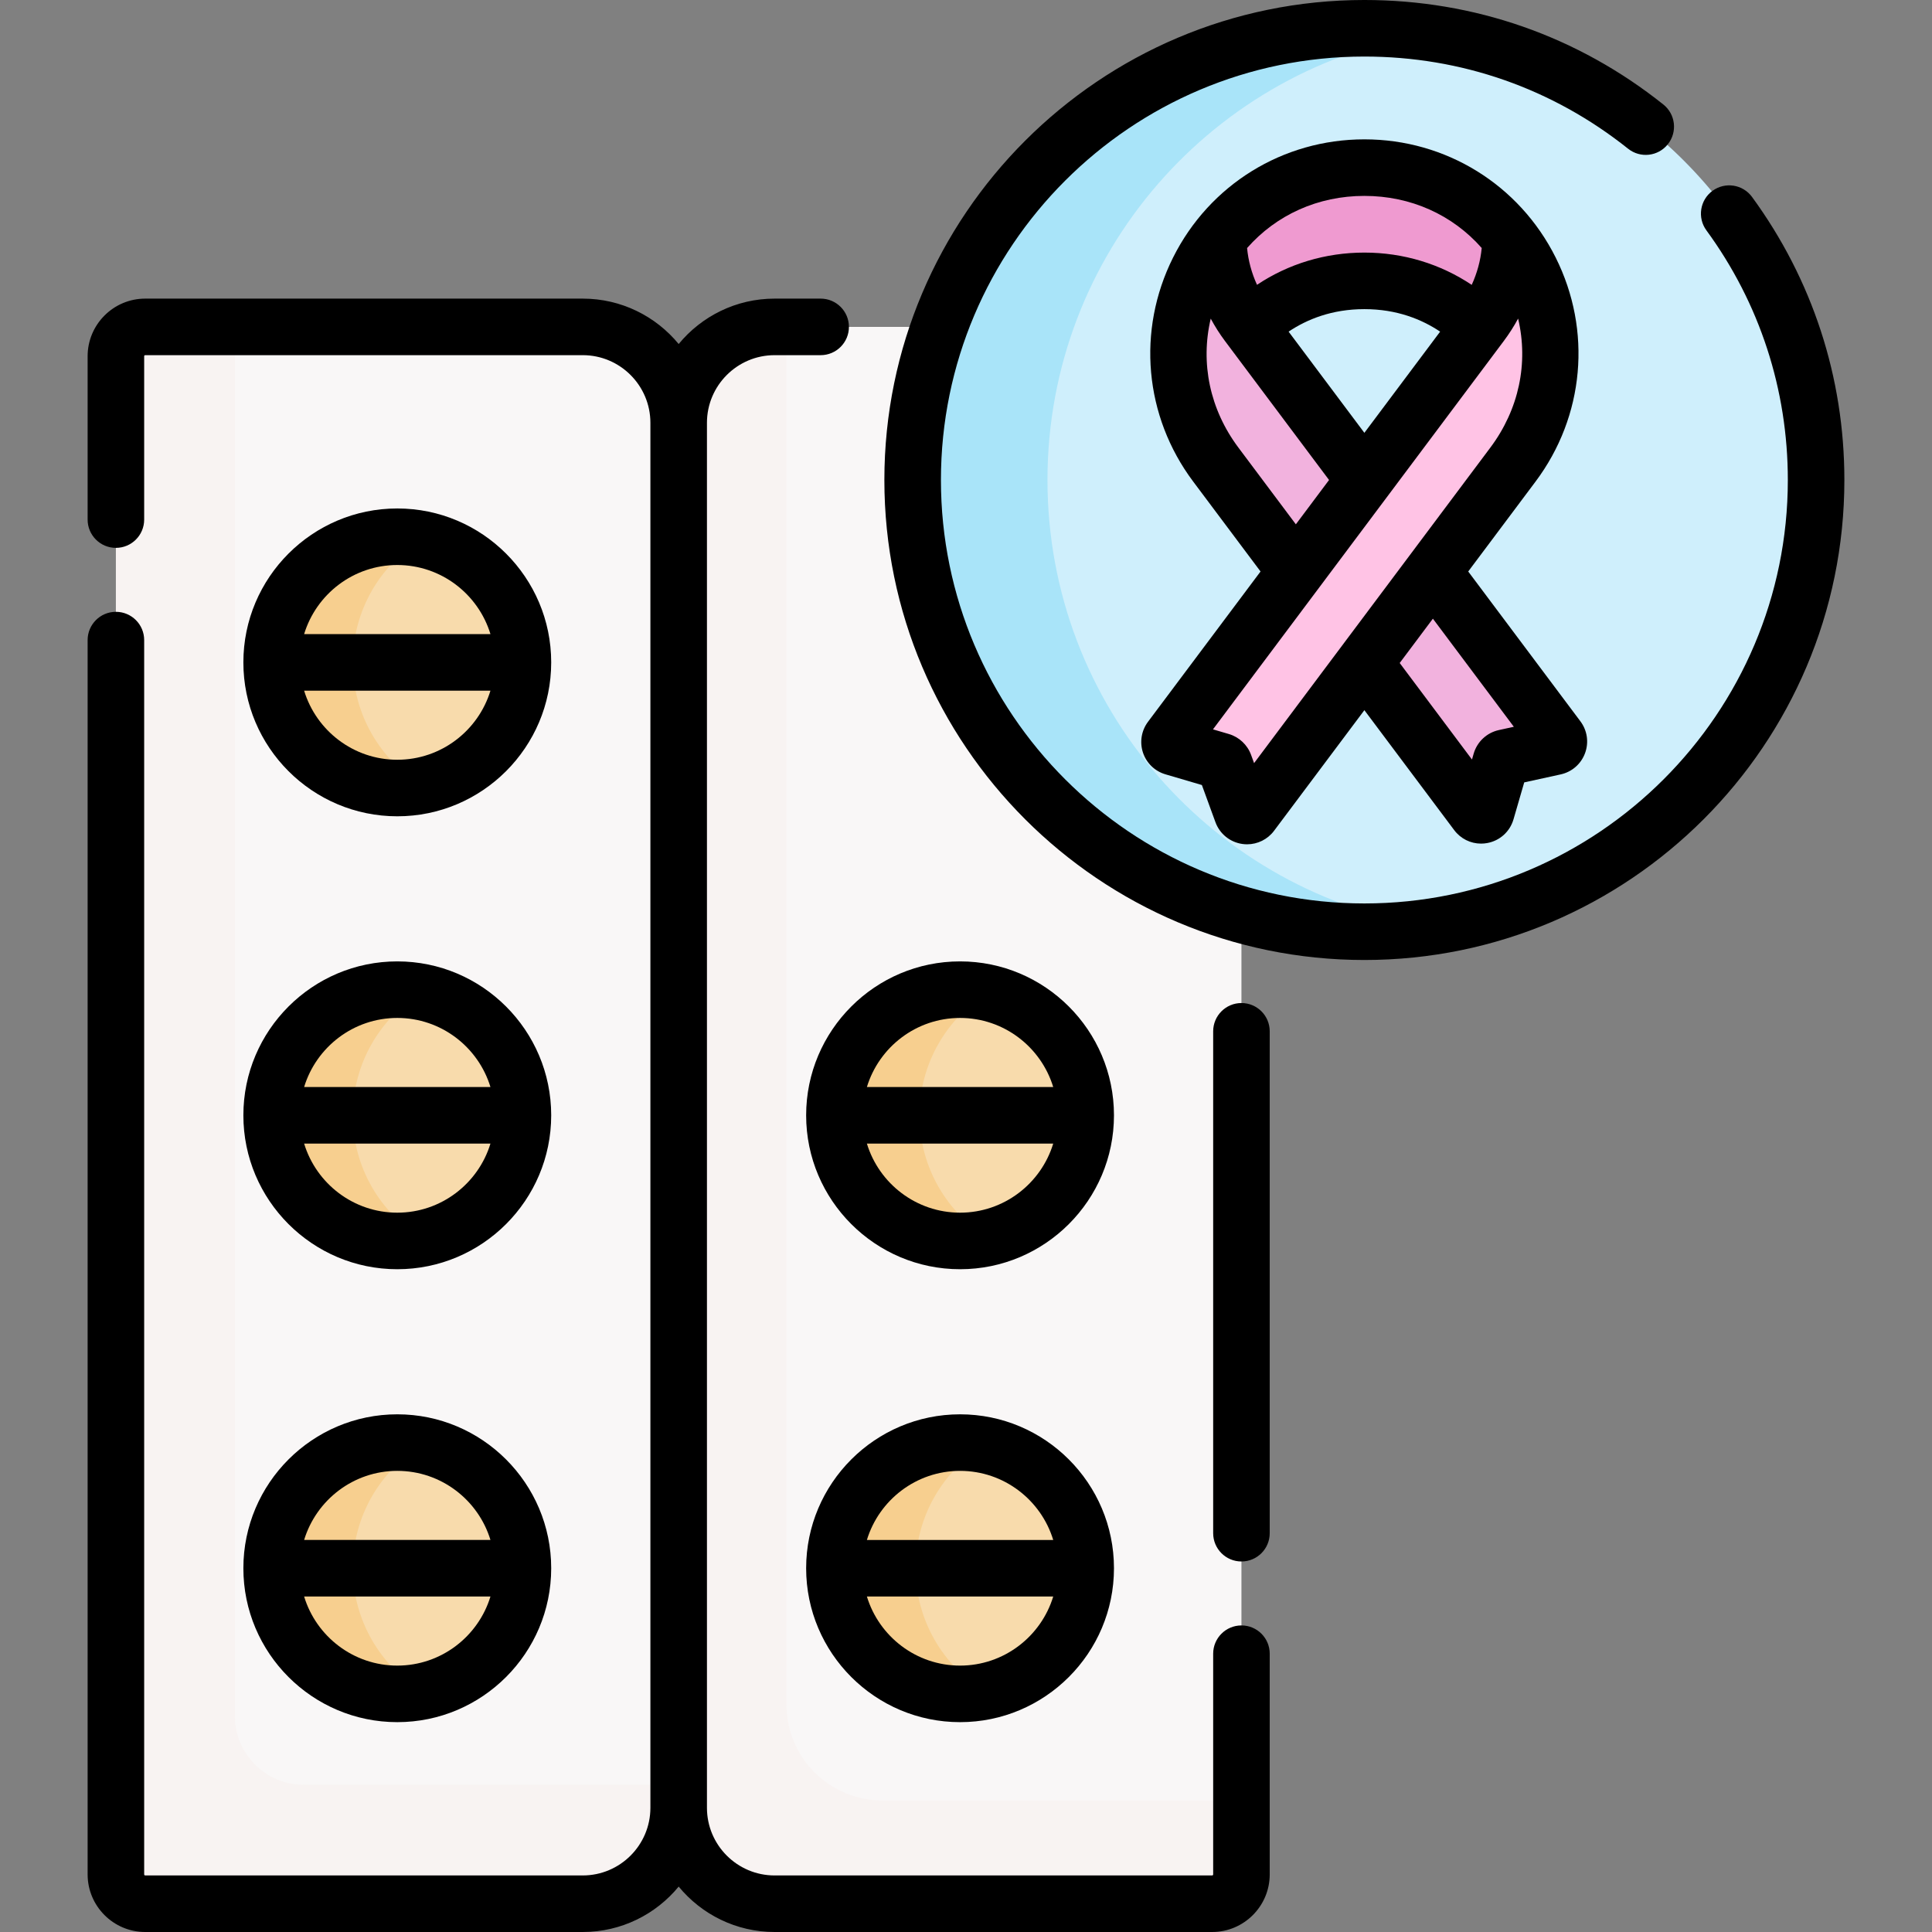 <svg id="Capa_1" enable-background="new 0 0 512.473 512.473" height="512" viewBox="0 0 512.473 512.473" width="512" xmlns="http://www.w3.org/2000/svg"><rect x="0" y="0" width="512.473" height="512.473" fill="#808080" stroke="none"/><g><g><path d="m154.575 504.973h-116.054c-4.295 0-7.778-3.482-7.778-7.778v-402.708c0-4.295 3.482-7.778 7.778-7.778h116.055c14.054 0 25.447 11.393 25.447 25.447v367.37c-.001 14.054-11.394 25.447-25.448 25.447z" fill="#f9f7f7"/><path d="m80.558 473.412c-10.087 0-18.263-8.177-18.263-18.263v-368.439h-23.774c-4.295 0-7.778 3.482-7.778 7.778v402.708c0 4.295 3.482 7.778 7.778 7.778h116.055c14.054 0 25.447-11.393 25.447-25.447v-6.115z" fill="#f8f3f2"/><path d="m329.301 497.195c0 4.296-3.482 7.778-7.778 7.778h-116.055c-14.054 0-25.447-11.393-25.447-25.447v-367.37c0-14.054 11.393-25.447 25.447-25.447h123.832v410.486z" fill="#f9f7f7"/><path d="m234.051 477.573c-14.054 0-25.447-11.393-25.447-25.447v-365.416h-3.136c-14.054 0-25.447 11.393-25.447 25.447v367.37c0 14.054 11.393 25.447 25.447 25.447h116.055c4.295 0 7.778-3.482 7.778-7.778v-19.622h-95.25z" fill="#f8f3f2"/><circle cx="361.907" cy="127.322" fill="#cfeffc" r="119.822"/><path d="m277.848 127.322c0-60.099 44.233-109.87 101.926-118.504-5.834-.873-11.79-1.319-17.868-1.319-66.176 0-119.822 53.646-119.822 119.822s53.646 119.822 119.822 119.822c6.077 0 12.031-.448 17.865-1.321-57.692-8.632-101.923-58.401-101.923-118.5z" fill="#a9e4f9"/><g><path d="m400.141 60.768c-8.868-11.38-22.661-19.101-39.364-19.101-16.716 0-30.524 7.735-39.385 19.13l-5.185 15.123 6.116 12.391 7.547-3.706c3.885-3.779 8.486-6.886 13.68-9.038 5.195-2.166 10.984-3.376 17.226-3.376 12.477 0 23.143 4.855 30.906 12.414h.007l7.45 1.893 5.599-12.584z" fill="#ef9ad0"/><g><g id="XMLID_00000174593354586097585580000012253236554824144810_"><g><path d="m412.923 195.519-43.224-58.508-23.283 20.25 44.681 58.45c.722.962 2.236.686 2.569-.467l3.907-13.461c.149-.517.573-.913 1.104-1.033l13.39-2.93c1.033-.228 1.493-1.452.856-2.301z" fill="#f2b2de"/><path d="m360.778 125.886-31.48-42.046c-5.216-6.964-7.693-14.721-7.905-22.343v-.701c-13.001 16.709-15.372 41.296-.679 60.921l21.593 28.833 6.461 9.786 21.698-21.179z" fill="#f2b2de"/><path d="m410.92 91.915c0 10.142-3.128 20.524-10.078 29.802l-70.518 94.177c-.694.927-2.144.715-2.541-.368l-4.721-12.93c-.156-.439-.517-.778-.97-.913l-12.803-3.758c-.97-.29-1.359-1.458-.75-2.272l83.718-111.813c5.216-6.964 7.7-14.721 7.905-22.35l-.021-.722c6.872 8.811 10.779 19.824 10.779 31.147z" fill="#ffc3e5"/></g></g></g></g><g><circle cx="105.382" cy="175.7" fill="#f8dbac" r="33.327"/><path d="m93.585 175.698c0-13.847 7.355-25.983 18.387-32.679-2.135-.429-4.328-.646-6.589-.646-18.406 0-33.327 14.921-33.327 33.327s14.921 33.327 33.327 33.327c2.263 0 4.459-.225 6.595-.655-11.034-6.695-18.393-18.825-18.393-32.674z" fill="#f7cf8f"/></g><circle cx="255.704" cy="295.838" fill="#f8dbac" r="33.327"/><path d="m243.907 295.836c0-13.847 7.355-25.983 18.387-32.679-2.135-.429-4.328-.646-6.589-.646-18.406 0-33.327 14.921-33.327 33.327s14.921 33.327 33.327 33.327c2.263 0 4.459-.225 6.595-.655-11.035-6.695-18.393-18.825-18.393-32.674z" fill="#f7cf8f"/><circle cx="254.661" cy="415.982" fill="#f8dbac" r="33.327"/><path d="m242.864 415.981c0-13.847 7.355-25.983 18.387-32.679-2.135-.429-4.328-.646-6.589-.646-18.406 0-33.327 14.921-33.327 33.327s14.921 33.327 33.327 33.327c2.263 0 4.459-.225 6.595-.655-11.034-6.696-18.393-18.825-18.393-32.674z" fill="#f7cf8f"/><circle cx="105.382" cy="415.982" fill="#f8dbac" r="33.327"/><path d="m93.585 415.981c0-13.847 7.355-25.983 18.387-32.679-2.135-.429-4.328-.646-6.589-.646-18.406 0-33.327 14.921-33.327 33.327s14.921 33.327 33.327 33.327c2.263 0 4.459-.225 6.595-.655-11.034-6.696-18.393-18.825-18.393-32.674z" fill="#f7cf8f"/><circle cx="105.382" cy="295.84" fill="#f8dbac" r="33.327"/><path d="m93.585 295.838c0-13.847 7.355-25.983 18.387-32.679-2.135-.429-4.328-.646-6.589-.646-18.406 0-33.327 14.921-33.327 33.327s14.921 33.327 33.327 33.327c2.263 0 4.459-.225 6.595-.655-11.034-6.696-18.393-18.825-18.393-32.674z" fill="#f7cf8f"/></g><g><path d="m303.182 199.642c.923 2.776 3.15 4.925 5.957 5.75l9.666 2.842 3.596 9.85c1.126 3.084 3.843 5.297 7.091 5.776.438.064.874.096 1.308.096 2.789 0 5.445-1.306 7.147-3.58l23.961-31.999 23.822 31.812c1.713 2.289 4.346 3.585 7.13 3.585.537 0 1.08-.048 1.622-.147 3.356-.61 6.031-3.024 6.983-6.301l2.841-9.791 9.666-2.119c2.982-.654 5.397-2.752 6.461-5.614s.605-6.028-1.223-8.469l-29.758-39.741 17.877-23.874c12.96-17.308 14.999-40.071 5.321-59.407-9.677-19.336-29.121-31.348-50.743-31.348s-41.065 12.012-50.742 31.347c-9.678 19.336-7.639 42.1 5.321 59.408l17.878 23.874-29.857 39.873c-1.754 2.344-2.249 5.4-1.325 8.177zm98.372-6.859-3.974.871c-3.207.704-5.768 3.101-6.681 6.252l-.452 1.56-19.171-25.601 8.805-11.758zm-39.647-77.974-20.098-26.84c4.816-3.229 11.443-5.969 20.098-5.969s15.281 2.74 20.097 5.969zm0-62.845c12.325 0 23.372 5.022 31.126 13.822-.322 3.374-1.226 6.665-2.653 9.777-8.308-5.556-18.141-8.563-28.474-8.563-10.331 0-20.169 2.996-28.479 8.549-1.422-3.104-2.312-6.387-2.634-9.751 7.753-8.799 18.79-13.834 31.114-13.834zm-33.414 66.765c-7.605-10.157-10.114-22.418-7.343-34.213 1.105 2.049 2.358 4.038 3.783 5.941l27.604 36.865-8.805 11.758zm70.389-28.272c1.428-1.906 2.697-3.894 3.806-5.947 2.772 11.796.239 24.061-7.367 34.219l-62.669 83.693-.801-2.193c-.97-2.66-3.171-4.726-5.889-5.524l-4.213-1.239z"/><path d="m105.382 336.668c22.512 0 40.827-18.315 40.827-40.827s-18.315-40.827-40.827-40.827-40.827 18.315-40.827 40.827 18.315 40.827 40.827 40.827zm0-15c-11.633 0-21.491-7.733-24.712-18.327h49.425c-3.222 10.594-13.08 18.327-24.713 18.327zm0-51.654c11.633 0 21.491 7.733 24.713 18.327h-49.425c3.221-10.594 13.079-18.327 24.712-18.327z"/><path d="m105.382 216.527c22.512 0 40.827-18.315 40.827-40.827s-18.315-40.827-40.827-40.827-40.827 18.315-40.827 40.827 18.315 40.827 40.827 40.827zm0-15c-11.633 0-21.491-7.733-24.712-18.327h49.425c-3.221 10.594-13.079 18.327-24.713 18.327zm0-51.654c11.633 0 21.491 7.733 24.713 18.327h-49.425c3.221-10.594 13.079-18.327 24.712-18.327z"/><path d="m105.382 456.809c22.512 0 40.827-18.315 40.827-40.827s-18.315-40.827-40.827-40.827-40.827 18.315-40.827 40.827 18.315 40.827 40.827 40.827zm0-15c-11.633 0-21.491-7.733-24.712-18.327h49.425c-3.222 10.594-13.08 18.327-24.713 18.327zm0-51.654c11.633 0 21.491 7.733 24.713 18.327h-49.425c3.221-10.594 13.079-18.327 24.712-18.327z"/><path d="m254.661 255.014c-22.512 0-40.827 18.315-40.827 40.827s18.315 40.827 40.827 40.827 40.826-18.315 40.826-40.827c.001-22.512-18.314-40.827-40.826-40.827zm0 15c11.633 0 21.49 7.733 24.712 18.327h-49.425c3.222-10.594 13.08-18.327 24.713-18.327zm0 51.654c-11.633 0-21.491-7.733-24.713-18.327h49.425c-3.221 10.594-13.079 18.327-24.712 18.327z"/><path d="m254.661 375.155c-22.512 0-40.827 18.315-40.827 40.827s18.315 40.827 40.827 40.827 40.826-18.315 40.826-40.827c.001-22.512-18.314-40.827-40.826-40.827zm0 15c11.633 0 21.49 7.733 24.712 18.327h-49.425c3.222-10.594 13.08-18.327 24.713-18.327zm0 51.654c-11.633 0-21.491-7.733-24.713-18.327h49.425c-3.221 10.594-13.079 18.327-24.712 18.327z"/><path d="m464.735 52.241c-2.444-3.344-7.138-4.072-10.481-1.626-3.343 2.445-4.071 7.138-1.626 10.481 14.133 19.324 21.603 42.225 21.603 66.227 0 61.935-50.388 112.322-112.322 112.322s-112.322-50.388-112.322-112.322 50.386-112.323 112.32-112.323c25.705 0 49.896 8.455 69.959 24.452 3.239 2.582 7.956 2.05 10.54-1.188 2.582-3.239 2.05-7.958-1.188-10.54-22.747-18.138-50.173-27.724-79.311-27.724-70.206 0-127.323 57.117-127.323 127.322s57.117 127.322 127.323 127.322 127.323-57.116 127.323-127.322c0-27.207-8.471-53.17-24.495-75.081z"/><path d="m329.3 266.061c-4.143 0-7.5 3.358-7.5 7.5v133.131c0 4.142 3.357 7.5 7.5 7.5s7.5-3.358 7.5-7.5v-133.131c0-4.143-3.357-7.5-7.5-7.5z"/><path d="m329.3 431.154c-4.143 0-7.5 3.358-7.5 7.5v58.542c0 .153-.124.277-.277.277h-116.054c-9.896 0-17.947-8.051-17.947-17.946v-367.37c0-9.896 8.051-17.947 17.947-17.947h12.213c4.142 0 7.5-3.358 7.5-7.5s-3.358-7.5-7.5-7.5h-12.213c-10.238 0-19.399 4.695-25.447 12.043-6.047-7.349-15.209-12.043-25.446-12.043h-116.055c-8.424 0-15.278 6.854-15.278 15.278v43.337c0 4.142 3.358 7.5 7.5 7.5s7.5-3.358 7.5-7.5v-43.338c0-.153.125-.278.278-.278h116.055c9.896 0 17.946 8.051 17.946 17.947v367.37c0 9.896-8.051 17.946-17.946 17.946h-116.055c-.153 0-.278-.125-.278-.277v-327.408c0-4.142-3.358-7.5-7.5-7.5s-7.5 3.358-7.5 7.5v327.408c0 8.424 6.854 15.277 15.278 15.277h116.055c10.238 0 19.399-4.695 25.446-12.043 6.048 7.349 15.209 12.043 25.447 12.043h116.054c8.424 0 15.277-6.854 15.277-15.277v-58.542c0-4.141-3.357-7.499-7.5-7.499z"/></g></g></svg>